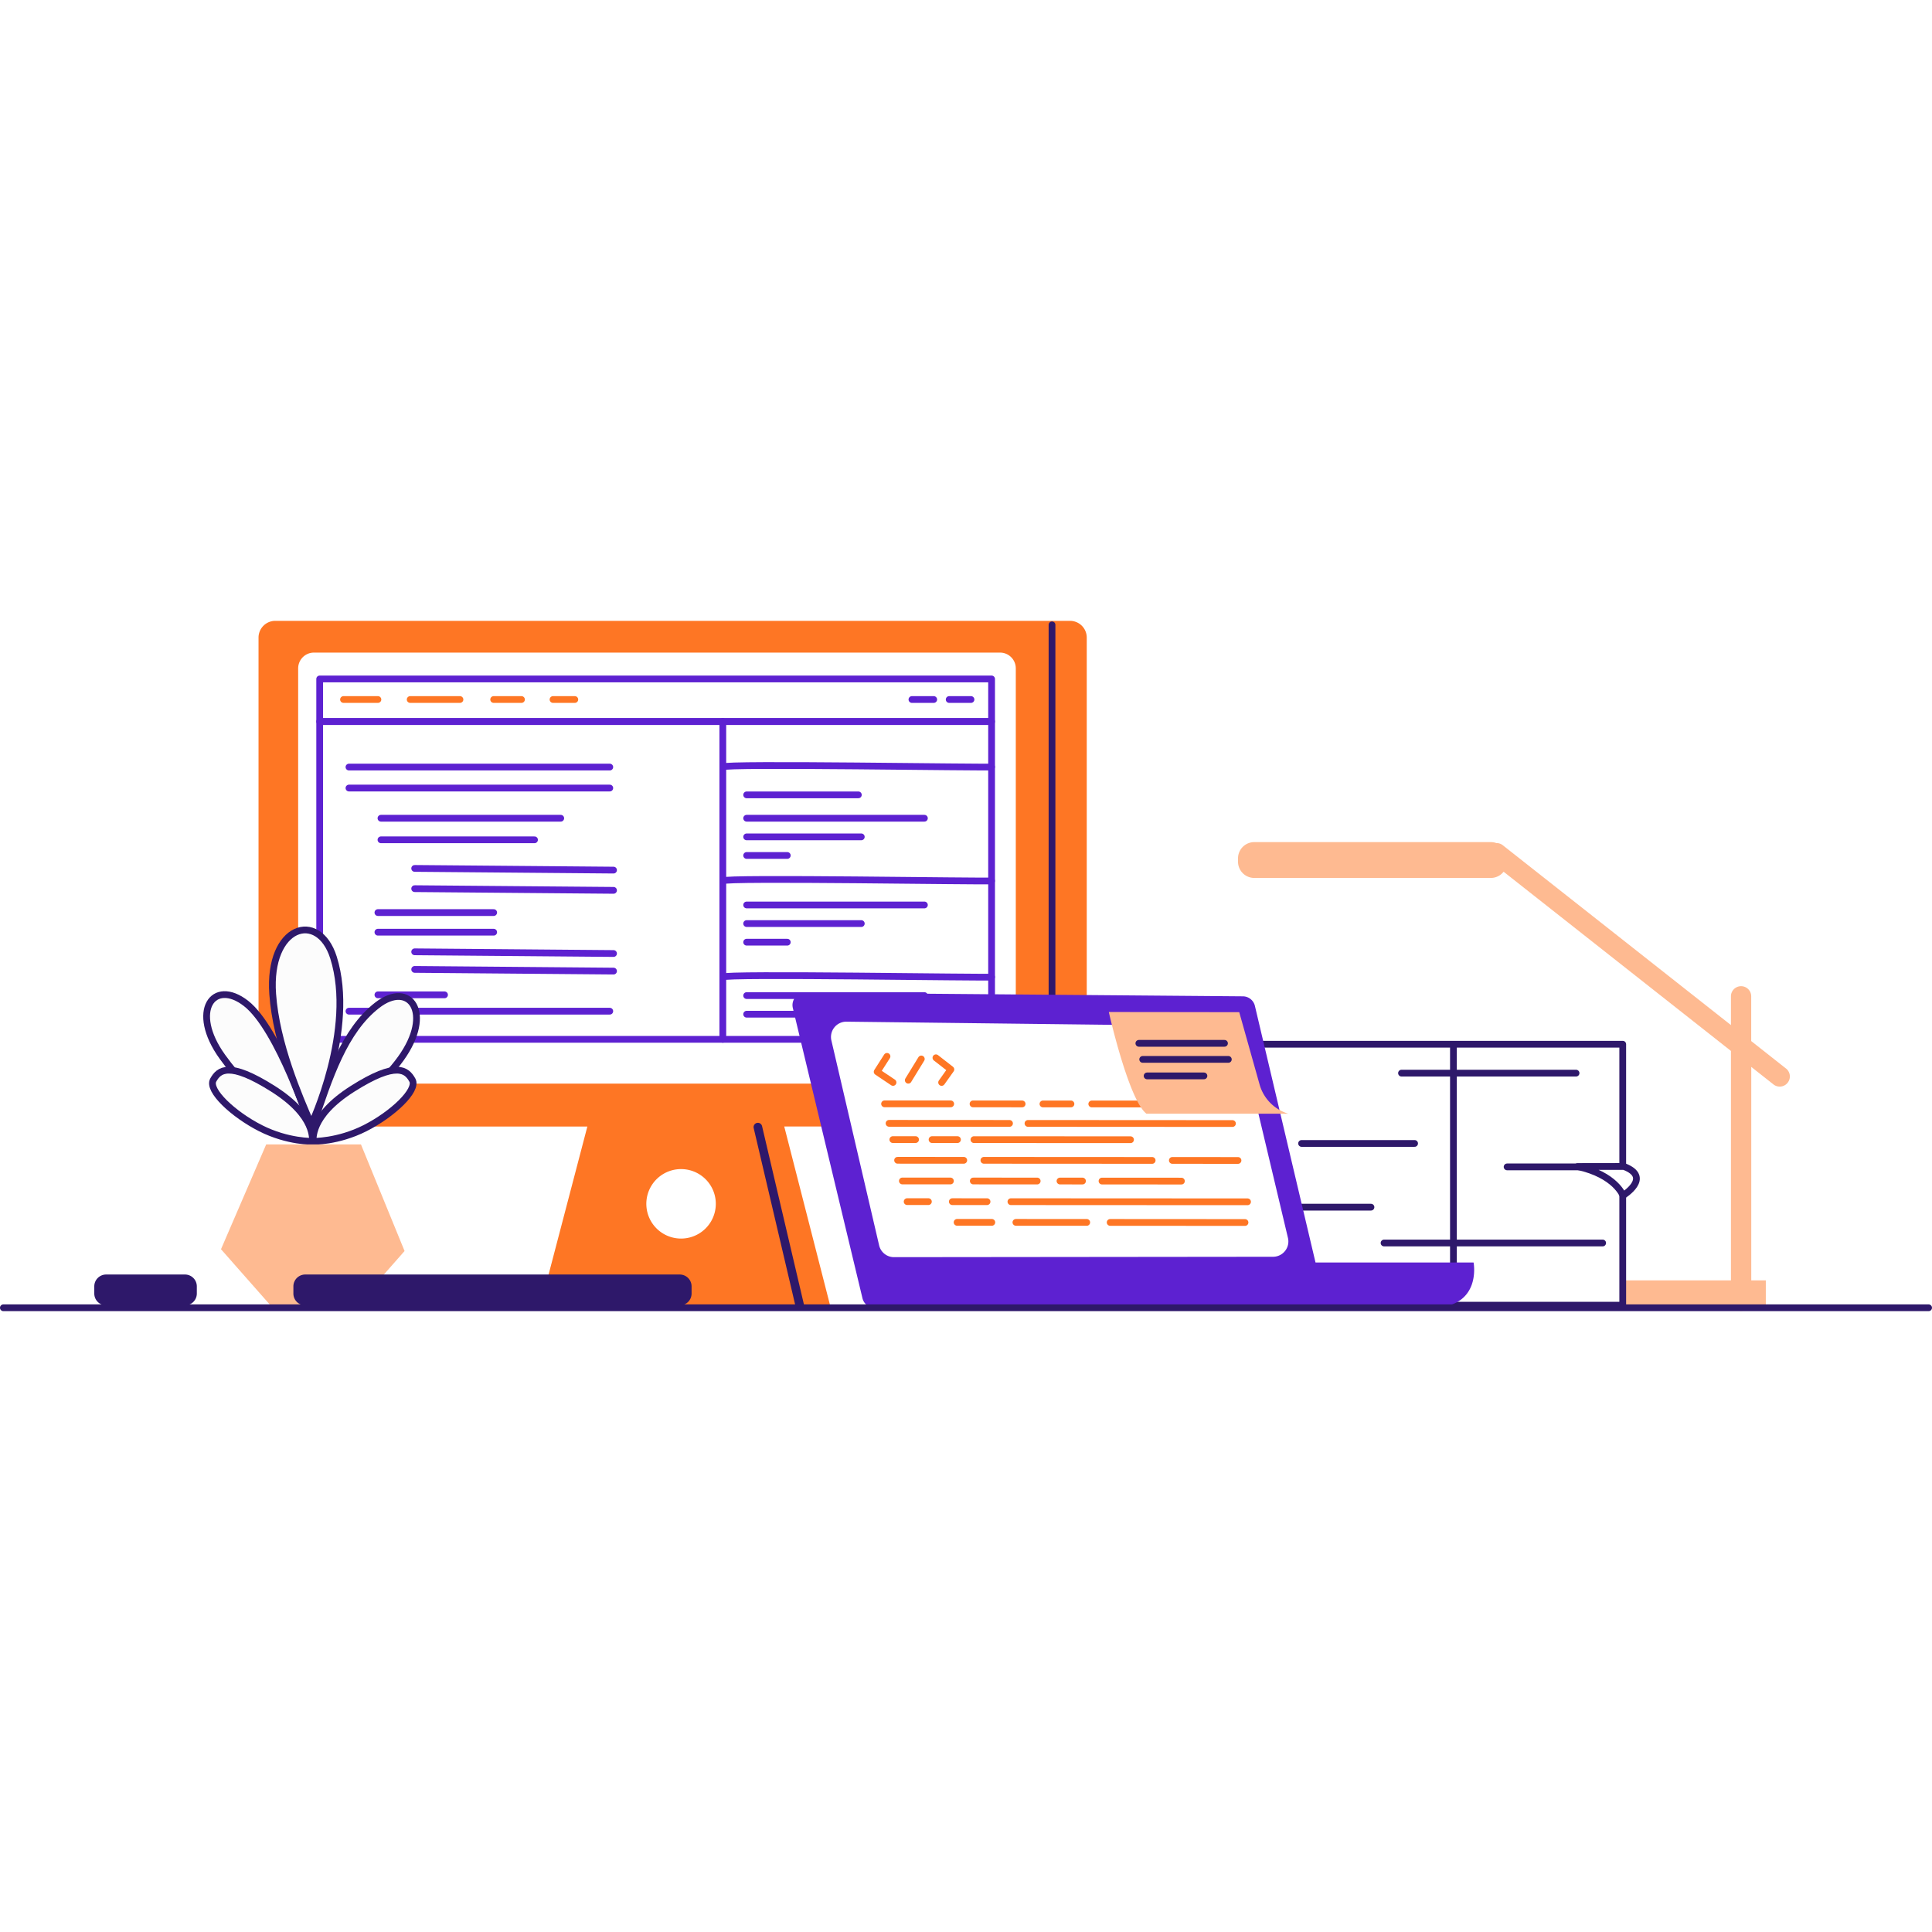 <?xml version="1.0" encoding="UTF-8"?>
<svg xmlns="http://www.w3.org/2000/svg" width="160" height="160" fill="none">
  <path fill="#fff" d="M0 0h160v160H0z"></path>
  <g clip-path="url(#clip0_10436_900)">
    <path d="M147.866 88.457l-2.838-2.24v-3.704a.838.838 0 00-.84-.84.838.838 0 00-.839.84v2.38l-18.895-14.895a.838.838 0 00-.538-.18 1.34 1.34 0 00-.451-.078h-19.593a1.346 1.346 0 00-1.345 1.343v.28a1.345 1.345 0 001.345 1.344h19.593a1.34 1.34 0 001.057-.515l18.827 14.842v19.003h-15.918v2.267h16.159c.079.08.172.144.275.188a.856.856 0 00.654 0 .852.852 0 00.275-.188h1.443v-2.267h-1.205v-17.68l1.799 1.418a.837.837 0 001.217-.11.83.83 0 00.17-.643.832.832 0 00-.352-.565z" fill="#FEBA91"></path>
    <path d="M134.388 86.478h-31.943v21.613h31.943V86.478z" fill="#fff" stroke="#2E186A" stroke-width=".56" stroke-linecap="round" stroke-linejoin="round"></path>
    <path d="M120.367 86.272v21.942" stroke="#2E186A" stroke-width=".56" stroke-linejoin="round"></path>
    <path d="M116.067 88.872h14.455m-5.71 7.764h9.287m-19.477 6.303h18.103m-15.574-8.244h-9.359m-5.347 5.277h11.093" stroke="#2E186A" stroke-width=".56" stroke-linecap="round" stroke-linejoin="round"></path>
    <path d="M134.481 96.6c2.385.902-.071 2.41-.071 2.41s-.615-1.71-3.759-2.403l3.83-.006z" fill="#fff" stroke="#2E186A" stroke-width=".56" stroke-linecap="round" stroke-linejoin="round"></path>
    <path d="M88.616 51.416H22.794A1.388 1.388 0 0021.41 52.8v39.109a1.387 1.387 0 001.384 1.384h25.849l-3.794 14.483 24.007.762-3.908-15.246h23.668A1.387 1.387 0 0090 91.909v-39.11a1.387 1.387 0 00-1.384-1.383z" fill="#FE7624"></path>
    <path d="M56.403 102.573a2.877 2.877 0 100-5.754 2.877 2.877 0 000 5.754z" fill="#fff"></path>
    <path d="M62.764 93.341l3.483 14.835" stroke="#2E186A" stroke-width=".712" stroke-linecap="round" stroke-linejoin="round"></path>
    <path d="M82.818 54.044h-56.82c-.721 0-1.306.585-1.306 1.306v33.084c0 .721.585 1.306 1.306 1.306h56.82c.721 0 1.306-.585 1.306-1.305V55.35c0-.721-.585-1.306-1.306-1.306z" fill="#fff"></path>
    <path d="M87.123 51.746v41.176" stroke="#2E186A" stroke-width=".56" stroke-linecap="round" stroke-linejoin="round"></path>
    <path d="M59.86 59.755v26.318m22.258-22.559c-.225.076-22.258-.3-22.258 0m22.258 9.436c-.225.075-22.258-.301-22.258 0m22.258 7.964c-.225.076-22.258-.3-22.258 0m1.975-15.087h9.249m-9.249 1.936h14.72m-14.72 1.542h9.493m-9.493 1.541h3.364m-3.364 4.099h14.72m-14.72 1.541h9.493m-9.493 1.542h3.364m-3.364 4.422h14.72m-14.72 1.542h9.493M28.9 63.525h21.599M28.9 65.263h21.599M28.9 83.742h21.599M31.55 67.763h14.888M31.55 69.55h12.717m-9.925 2.368l16.468.141m-16.468 1.536l16.468.14m-16.468 5.09l16.468.141m-16.468 1.316l16.468.14m-19.513-4.847h9.587M31.297 77.2h9.587m-9.587 5.188h5.517" stroke="#5D21D1" stroke-width=".56" stroke-linecap="round" stroke-linejoin="round"></path>
    <path d="M82.119 59.755H26.475v26.319h55.644V59.755z" stroke="#5D21D1" stroke-width=".56" stroke-linecap="round" stroke-linejoin="round"></path>
    <path d="M28.448 57.931h2.849m9.586 0h2.303m2.613 0h1.804" stroke="#FE7624" stroke-width=".56" stroke-linecap="round" stroke-linejoin="round"></path>
    <path d="M78.608 57.931h1.805m-4.891 0h1.805" stroke="#5D21D1" stroke-width=".56" stroke-linecap="round" stroke-linejoin="round"></path>
    <path d="M33.97 57.931h4.122" stroke="#FE7624" stroke-width=".56" stroke-linecap="round" stroke-linejoin="round"></path>
    <path d="M82.119 56.228H26.475v3.527h55.644v-3.527z" stroke="#5D21D1" stroke-width=".56" stroke-linecap="round" stroke-linejoin="round"></path>
    <path d="M25.697 93.278c-1.773-.53-4.543-1.96-7.278-5.757-2.734-3.797-.746-6.531 1.96-4.418 2.705 2.114 5.318 10.175 5.318 10.175z" fill="#FCFCFC" stroke="#2E186A" stroke-width=".56" stroke-linecap="round" stroke-linejoin="round"></path>
    <path d="M25.78 93.122c-1.017-2.348-2.904-6.683-3.197-10.804-.402-5.668 3.787-6.99 5.038-3.012 1.872 5.97-1.842 13.816-1.842 13.816z" fill="#FCFCFC" stroke="#2E186A" stroke-width=".56" stroke-linecap="round" stroke-linejoin="round"></path>
    <path d="M33.185 87.679c2.738-3.797.746-6.531-1.96-4.419-2.705 2.112-3.952 5.913-5.318 10.018-.003 0 4.54-1.803 7.278-5.6z" fill="#FCFCFC" stroke="#2E186A" stroke-width=".56" stroke-linecap="round" stroke-linejoin="round"></path>
    <path d="M25.904 94.521c-.093-.124.342-2.052-3.3-4.356-3.64-2.303-4.478-1.559-4.944-.717-.467.841 1.648 2.833 3.918 3.985 2.27 1.15 4.326 1.088 4.326 1.088z" fill="#FCFCFC" stroke="#2E186A" stroke-width=".56" stroke-linecap="round" stroke-linejoin="round"></path>
    <path d="M25.904 94.521c.094-.124-.342-2.052 3.299-4.356 3.64-2.303 4.478-1.559 4.945-.717.466.841-1.647 2.834-3.918 3.983-2.271 1.148-4.326 1.09-4.326 1.09z" fill="#FCFCFC" stroke="#2E186A" stroke-width=".56" stroke-linecap="round" stroke-linejoin="round"></path>
    <path d="M22.534 108.256l-4.232-4.801 3.743-8.679h7.848l3.612 8.828-4.1 4.652h-6.871z" fill="#FEBA91"></path>
    <path d="M56.292 105.55H25.279a.982.982 0 00-.982.982v.592c0 .542.44.982.982.982h31.013c.542 0 .982-.44.982-.982v-.592a.982.982 0 00-.982-.982zm-40.974 0H8.79a.982.982 0 00-.982.982v.592c0 .542.44.982.982.982h6.528c.542 0 .982-.44.982-.982v-.592a.982.982 0 00-.982-.982z" fill="#2E186A"></path>
    <path d="M66.652 82.212l36.278.3a1.03 1.03 0 01.995.788l5.021 21.256h13.09s.726 3.748-3.505 3.748h-46.11a1.026 1.026 0 01-.995-.788l-5.769-24.047a1.026 1.026 0 01.995-1.257z" fill="#5D21D1"></path>
    <path d="M106.663 102.519l-3.934-16.56a1.272 1.272 0 00-1.233-.976L70.09 84.61a1.268 1.268 0 00-1.236 1.564l3.952 16.964a1.266 1.266 0 001.234.975l31.391-.033a1.272 1.272 0 001.237-.994 1.277 1.277 0 00-.005-.567z" fill="#fff"></path>
    <path d="M73.458 87.484l-.816 1.277 1.315.881m1.262-.182l1.08-1.762m1.21-.097l1.239.965-.767 1.078m1.282 11.585l2.875.001m1.995.001l5.865.003m1.941.001l11.167.007m-27.98-1.728h1.76m1.98.002l2.877.001m1.977.001l19.596.01M74.73 97.802l3.98.002m1.893 0l5.293.003m5.368.003l6.575.004m-10.055-.006l1.864.001m-15.313-1.72l5.48.002m1.668.001l13.934.008m1.671 0l5.438.004m-25.338-1.727l2.107.001m1.363.002l12.967.006m-19.685-.01h1.883m-2.195-1.346l9.976.006m1.529 0l16.933.01m-28.81-1.631l5.478.003m1.848.001l4.066.003m1.725.001h2.319m1.724.002l4.995.002m1.724.001h1.343" stroke="#FE7624" stroke-width=".56" stroke-linecap="round" stroke-linejoin="round"></path>
    <path d="M91.827 83.81s1.633 7.278 3.12 8.424h11.75a3.518 3.518 0 01-2.389-2.44l-1.679-5.97-10.802-.014z" fill="#FEBA91"></path>
    <path d="M94.316 86.404h7.091m-6.773 1.33h7.091m-6.726 1.367h4.706M.28 108.304h159.439" stroke="#2E186A" stroke-width=".56" stroke-linecap="round" stroke-linejoin="round"></path>
  </g>
  <defs>
    <clipPath id="clip0_10436_900">
      <path fill="#fff" transform="translate(0 51.416)" d="M0 0h160v57.168H0z"></path>
    </clipPath>
  </defs>
</svg>
